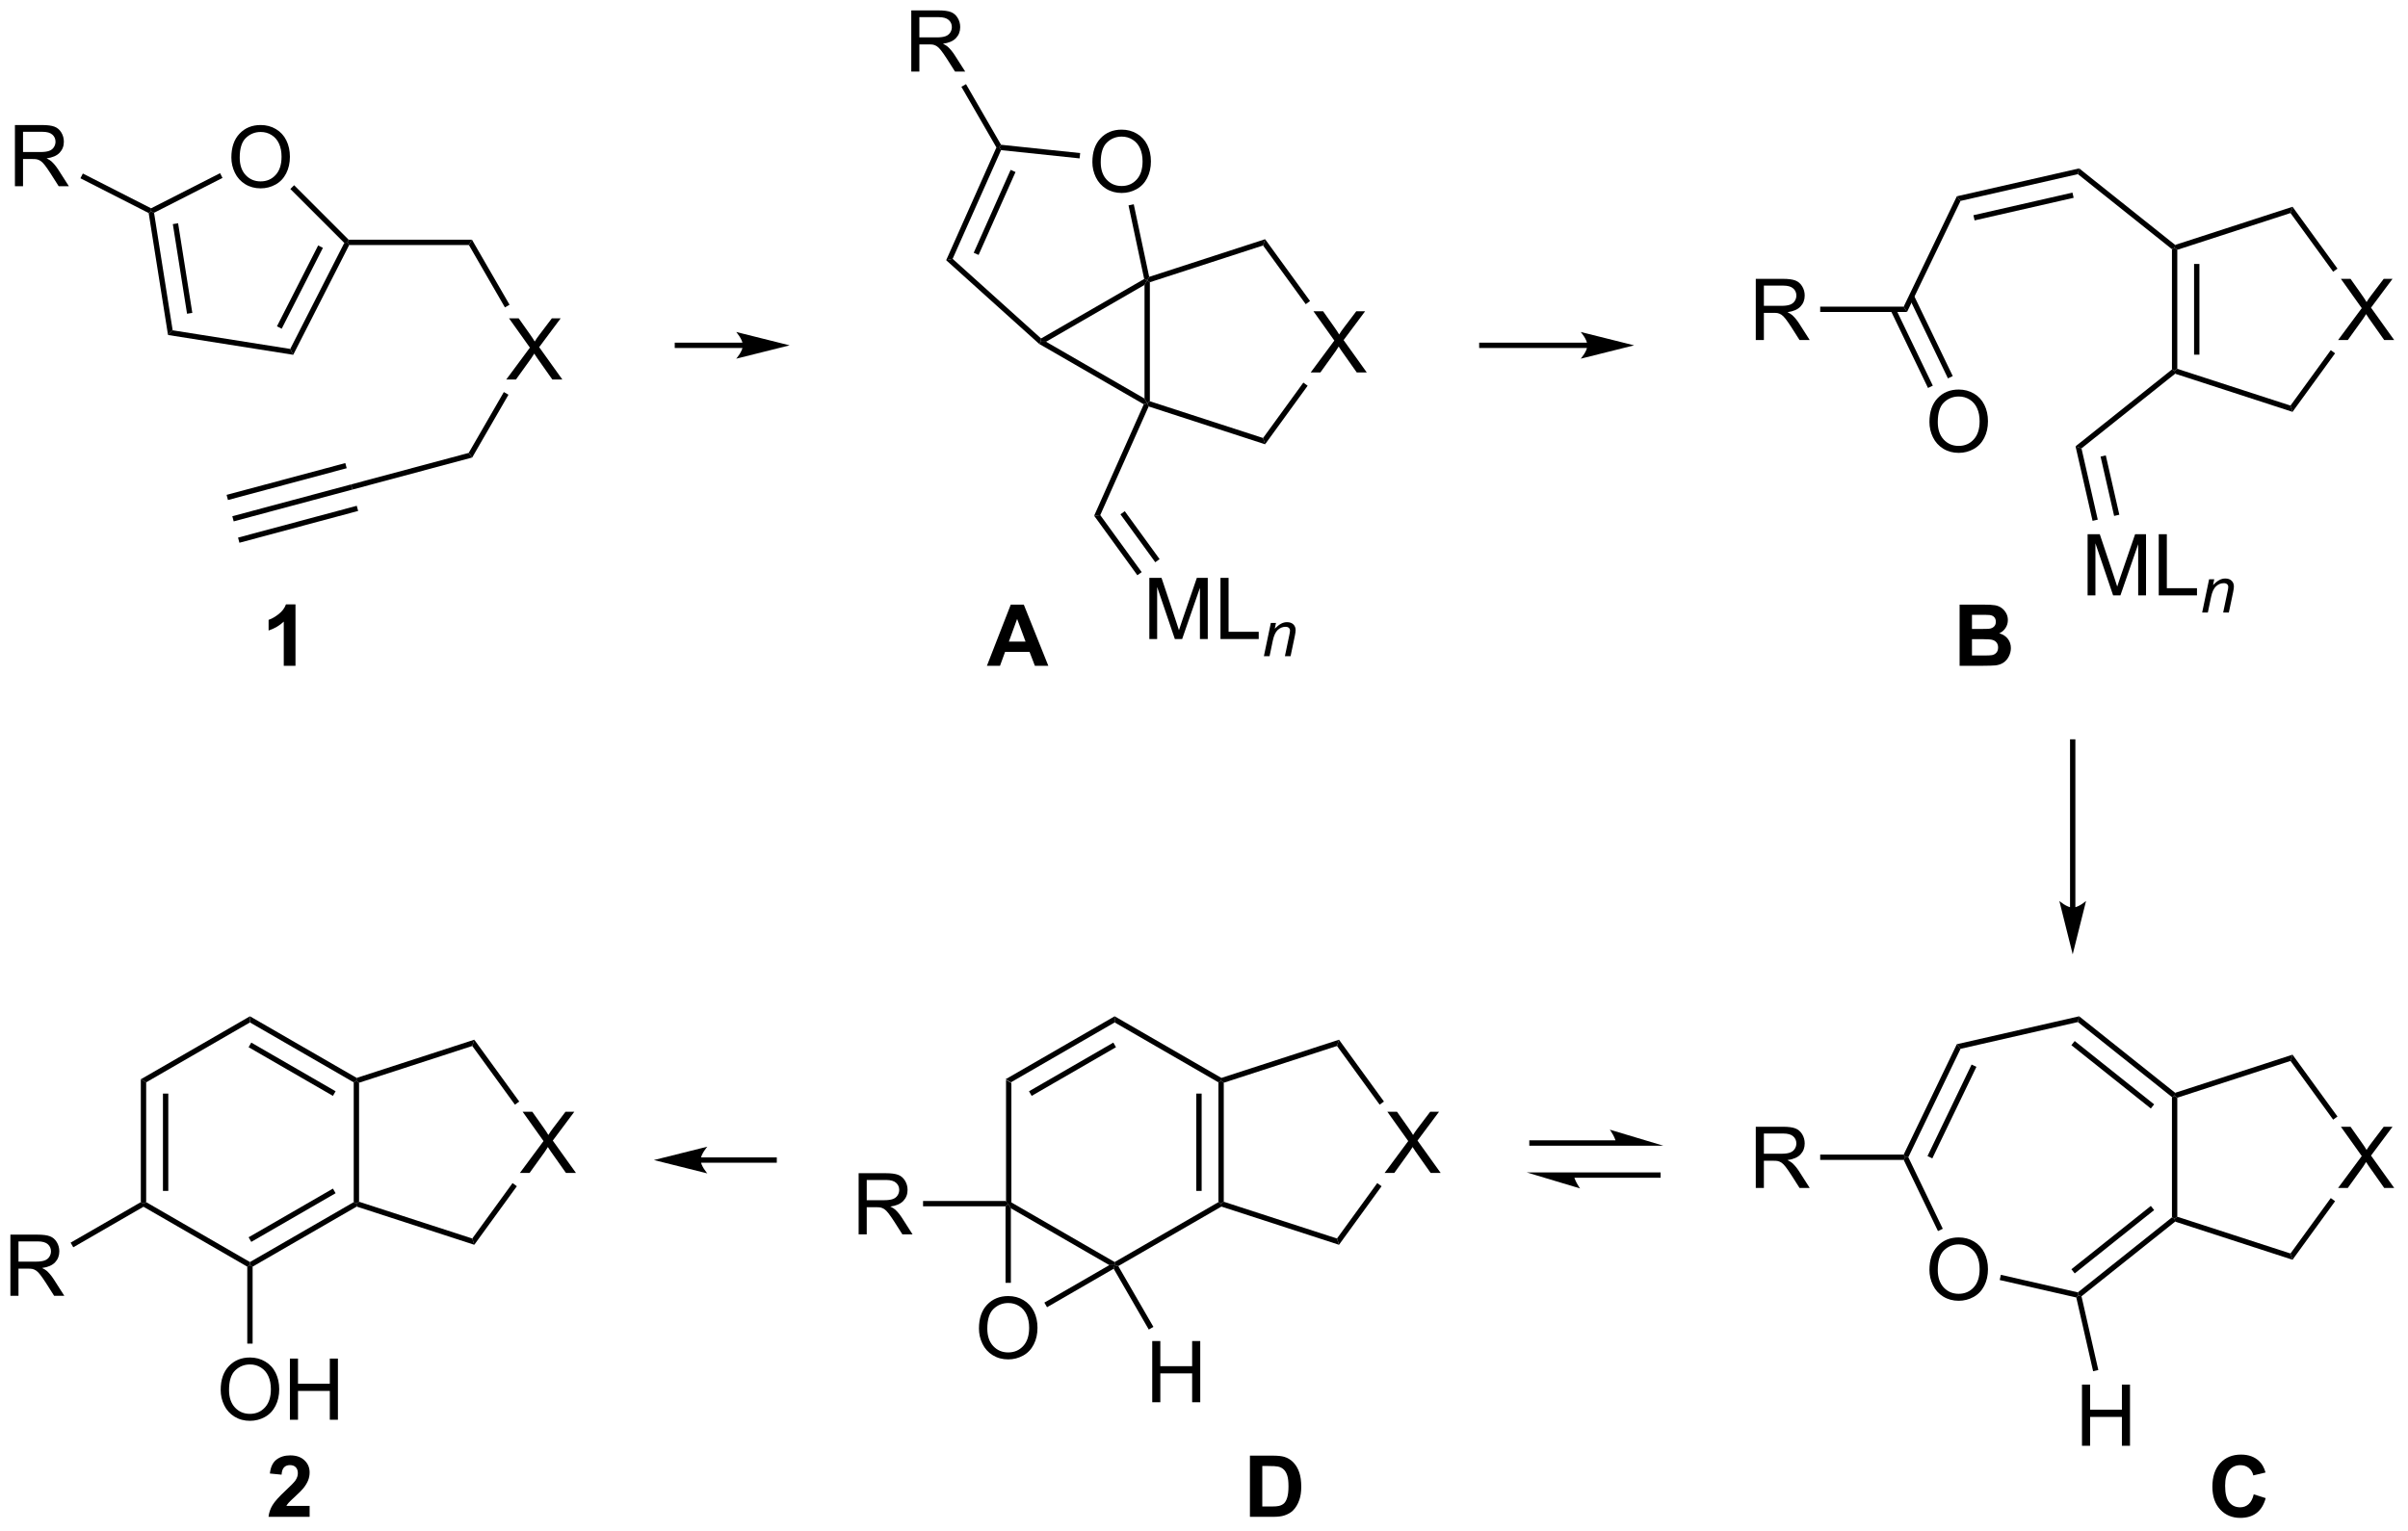 <?xml version="1.0" encoding="UTF-8"?>
<!DOCTYPE svg PUBLIC '-//W3C//DTD SVG 1.0//EN'
          'http://www.w3.org/TR/2001/REC-SVG-20010904/DTD/svg10.dtd'>
<svg stroke-dasharray="none" shape-rendering="auto" xmlns="http://www.w3.org/2000/svg" font-family="'Dialog'" text-rendering="auto" width="618" fill-opacity="1" color-interpolation="auto" color-rendering="auto" preserveAspectRatio="xMidYMid meet" font-size="12px" viewBox="0 0 618 393" fill="black" xmlns:xlink="http://www.w3.org/1999/xlink" stroke="black" image-rendering="auto" stroke-miterlimit="10" stroke-linecap="square" stroke-linejoin="miter" font-style="normal" stroke-width="1" height="393" stroke-dashoffset="0" font-weight="normal" stroke-opacity="1"
><!--Generated by the Batik Graphics2D SVG Generator--><defs id="genericDefs"
  /><g
  ><defs id="defs1"
    ><clipPath clipPathUnits="userSpaceOnUse" id="clipPath1"
      ><path d="M1.294 1.595 L232.711 1.595 L232.711 148.721 L1.294 148.721 L1.294 1.595 Z"
      /></clipPath
      ><clipPath clipPathUnits="userSpaceOnUse" id="clipPath2"
      ><path d="M-0.342 30.305 L-0.342 173.34 L224.64 173.34 L224.64 30.305 Z"
      /></clipPath
    ></defs
    ><g transform="scale(2.667,2.667) translate(-1.294,-1.595) matrix(1.029,0,0,1.029,1.646,-29.576)"
    ><path d="M93.74 131.315 L94.24 131.604 L94.24 142.815 L93.99 142.959 L93.74 142.709 Z" stroke="none" clip-path="url(#clipPath2)"
    /></g
    ><g transform="matrix(2.743,0,0,2.743,0.938,-83.123)"
    ><path d="M94.24 143.393 L93.99 142.959 L94.24 142.815 L103.949 148.421 L103.949 148.709 L103.449 148.709 Z" stroke="none" clip-path="url(#clipPath2)"
    /></g
    ><g transform="matrix(2.743,0,0,2.743,0.938,-83.123)"
    ><path d="M104.29 148.801 L103.949 148.709 L103.949 148.421 L113.658 142.815 L113.908 142.959 L113.937 143.232 Z" stroke="none" clip-path="url(#clipPath2)"
    /></g
    ><g transform="matrix(2.743,0,0,2.743,0.938,-83.123)"
    ><path d="M114.158 142.778 L113.908 142.959 L113.658 142.815 L113.658 131.604 L113.908 131.459 L114.158 131.641 ZM112.088 141.764 L112.088 132.655 L111.588 132.655 L111.588 141.764 Z" stroke="none" clip-path="url(#clipPath2)"
    /></g
    ><g transform="matrix(2.743,0,0,2.743,0.938,-83.123)"
    ><path d="M113.937 131.187 L113.908 131.459 L113.658 131.604 L103.949 125.998 L103.949 125.421 Z" stroke="none" clip-path="url(#clipPath2)"
    /></g
    ><g transform="matrix(2.743,0,0,2.743,0.938,-83.123)"
    ><path d="M103.949 125.421 L103.949 125.998 L94.24 131.604 L93.74 131.315 ZM103.824 127.883 L95.935 132.438 L96.185 132.871 L104.074 128.316 Z" stroke="none" clip-path="url(#clipPath2)"
    /></g
    ><g transform="matrix(2.743,0,0,2.743,0.938,-83.123)"
    ><path d="M129.204 140.084 L131.417 137.1 L129.464 134.358 L130.368 134.358 L131.407 135.827 Q131.73 136.282 131.868 136.53 Q132.058 136.217 132.321 135.876 L133.472 134.358 L134.298 134.358 L132.285 137.056 L134.454 140.084 L133.516 140.084 L132.073 138.04 Q131.954 137.866 131.823 137.657 Q131.633 137.97 131.55 138.087 L130.113 140.084 L129.204 140.084 Z" stroke="none" clip-path="url(#clipPath2)"
    /></g
    ><g transform="matrix(2.743,0,0,2.743,0.938,-83.123)"
    ><path d="M113.937 143.232 L113.908 142.959 L114.158 142.778 L124.75 146.219 L124.941 146.807 Z" stroke="none" clip-path="url(#clipPath2)"
    /></g
    ><g transform="matrix(2.743,0,0,2.743,0.938,-83.123)"
    ><path d="M124.941 146.807 L124.75 146.219 L128.518 141.033 L128.923 141.327 Z" stroke="none" clip-path="url(#clipPath2)"
    /></g
    ><g transform="matrix(2.743,0,0,2.743,0.938,-83.123)"
    ><path d="M129.146 133.4 L128.742 133.694 L124.75 128.2 L124.941 127.612 Z" stroke="none" clip-path="url(#clipPath2)"
    /></g
    ><g transform="matrix(2.743,0,0,2.743,0.938,-83.123)"
    ><path d="M124.941 127.612 L124.75 128.2 L114.158 131.641 L113.908 131.459 L113.937 131.187 Z" stroke="none" clip-path="url(#clipPath2)"
    /></g
    ><g transform="matrix(2.743,0,0,2.743,0.938,-83.123)"
    ><path d="M116.606 166.542 L118.72 166.542 Q119.434 166.542 119.809 166.651 Q120.314 166.8 120.674 167.18 Q121.033 167.558 121.22 168.107 Q121.408 168.654 121.408 169.459 Q121.408 170.167 121.231 170.677 Q121.017 171.302 120.619 171.69 Q120.317 171.982 119.806 172.146 Q119.424 172.268 118.783 172.268 L116.606 172.268 L116.606 166.542 ZM117.762 167.511 L117.762 171.302 L118.627 171.302 Q119.111 171.302 119.325 171.248 Q119.606 171.177 119.791 171.011 Q119.978 170.841 120.095 170.459 Q120.213 170.073 120.213 169.409 Q120.213 168.745 120.095 168.391 Q119.978 168.034 119.767 167.836 Q119.556 167.636 119.231 167.565 Q118.989 167.511 118.283 167.511 L117.762 167.511 Z" stroke="none" clip-path="url(#clipPath2)"
    /></g
    ><g transform="matrix(2.743,0,0,2.743,0.938,-83.123)"
    ><path d="M79.995 145.834 L79.995 140.108 L82.534 140.108 Q83.299 140.108 83.698 140.262 Q84.096 140.415 84.333 140.806 Q84.573 141.196 84.573 141.67 Q84.573 142.28 84.177 142.699 Q83.784 143.116 82.958 143.228 Q83.26 143.374 83.417 143.514 Q83.747 143.819 84.044 144.275 L85.042 145.834 L84.089 145.834 L83.331 144.642 Q82.997 144.126 82.781 143.853 Q82.568 143.579 82.398 143.47 Q82.229 143.361 82.052 143.319 Q81.924 143.29 81.63 143.29 L80.753 143.29 L80.753 145.834 L79.995 145.834 ZM80.753 142.634 L82.38 142.634 Q82.901 142.634 83.193 142.527 Q83.487 142.42 83.638 142.184 Q83.792 141.946 83.792 141.67 Q83.792 141.264 83.495 141.004 Q83.201 140.741 82.565 140.741 L80.753 140.741 L80.753 142.634 Z" stroke="none" clip-path="url(#clipPath2)"
    /></g
    ><g transform="matrix(2.743,0,0,2.743,0.938,-83.123)"
    ><path d="M93.74 142.709 L93.99 142.959 L93.74 143.209 L86.022 143.209 L86.022 142.709 Z" stroke="none" clip-path="url(#clipPath2)"
    /></g
    ><g transform="matrix(2.743,0,0,2.743,0.938,-83.123)"
    ><path d="M91.253 154.645 Q91.253 153.218 92.018 152.414 Q92.784 151.606 93.995 151.606 Q94.787 151.606 95.422 151.987 Q96.06 152.364 96.393 153.041 Q96.729 153.718 96.729 154.578 Q96.729 155.45 96.378 156.138 Q96.026 156.825 95.38 157.179 Q94.737 157.533 93.99 157.533 Q93.182 157.533 92.544 157.143 Q91.909 156.75 91.581 156.075 Q91.253 155.398 91.253 154.645 ZM92.034 154.656 Q92.034 155.692 92.589 156.289 Q93.146 156.882 93.987 156.882 Q94.841 156.882 95.393 156.281 Q95.948 155.679 95.948 154.575 Q95.948 153.875 95.711 153.354 Q95.474 152.833 95.018 152.547 Q94.565 152.257 93.997 152.257 Q93.193 152.257 92.612 152.812 Q92.034 153.364 92.034 154.656 Z" stroke="none" clip-path="url(#clipPath2)"
    /></g
    ><g transform="matrix(2.743,0,0,2.743,0.938,-83.123)"
    ><path d="M93.74 143.209 L93.99 142.959 L94.24 143.393 L94.24 150.37 L93.74 150.37 Z" stroke="none" clip-path="url(#clipPath2)"
    /></g
    ><g transform="matrix(2.743,0,0,2.743,0.938,-83.123)"
    ><path d="M97.622 152.651 L97.372 152.218 L103.449 148.709 L103.949 148.709 L103.857 149.051 Z" stroke="none" clip-path="url(#clipPath2)"
    /></g
    ><g transform="matrix(2.743,0,0,2.743,0.938,-83.123)"
    ><path d="M218.418 141.487 L220.632 138.502 L218.679 135.76 L219.582 135.76 L220.621 137.229 Q220.944 137.684 221.082 137.932 Q221.272 137.619 221.535 137.278 L222.686 135.76 L223.512 135.76 L221.499 138.458 L223.668 141.487 L222.731 141.487 L221.288 139.442 Q221.168 139.268 221.038 139.059 Q220.848 139.372 220.764 139.489 L219.327 141.487 L218.418 141.487 Z" stroke="none" clip-path="url(#clipPath2)"
    /></g
    ><g transform="matrix(2.743,0,0,2.743,0.938,-83.123)"
    ><path d="M202.873 132.982 L203.123 132.862 L203.373 133.043 L203.373 144.18 L203.123 144.362 L202.873 144.241 Z" stroke="none" clip-path="url(#clipPath2)"
    /></g
    ><g transform="matrix(2.743,0,0,2.743,0.938,-83.123)"
    ><path d="M203.173 144.641 L203.123 144.362 L203.373 144.18 L213.964 147.621 L214.155 148.209 Z" stroke="none" clip-path="url(#clipPath2)"
    /></g
    ><g transform="matrix(2.743,0,0,2.743,0.938,-83.123)"
    ><path d="M214.155 148.209 L213.964 147.621 L217.732 142.435 L218.137 142.729 Z" stroke="none" clip-path="url(#clipPath2)"
    /></g
    ><g transform="matrix(2.743,0,0,2.743,0.938,-83.123)"
    ><path d="M218.361 134.802 L217.956 135.096 L213.964 129.602 L214.155 129.014 Z" stroke="none" clip-path="url(#clipPath2)"
    /></g
    ><g transform="matrix(2.743,0,0,2.743,0.938,-83.123)"
    ><path d="M214.155 129.014 L213.964 129.602 L203.373 133.043 L203.123 132.862 L203.173 132.582 Z" stroke="none" clip-path="url(#clipPath2)"
    /></g
    ><g transform="matrix(2.743,0,0,2.743,0.938,-83.123)"
    ><path d="M180.183 149.159 Q180.183 147.732 180.948 146.927 Q181.714 146.119 182.925 146.119 Q183.717 146.119 184.352 146.5 Q184.99 146.877 185.323 147.554 Q185.659 148.232 185.659 149.091 Q185.659 149.963 185.308 150.651 Q184.956 151.338 184.31 151.692 Q183.667 152.047 182.92 152.047 Q182.113 152.047 181.475 151.656 Q180.839 151.263 180.511 150.588 Q180.183 149.911 180.183 149.159 ZM180.964 149.169 Q180.964 150.205 181.519 150.802 Q182.076 151.395 182.917 151.395 Q183.771 151.395 184.323 150.794 Q184.878 150.192 184.878 149.088 Q184.878 148.388 184.641 147.867 Q184.404 147.346 183.948 147.06 Q183.495 146.77 182.928 146.77 Q182.123 146.77 181.542 147.325 Q180.964 147.877 180.964 149.169 Z" stroke="none" clip-path="url(#clipPath2)"
    /></g
    ><g transform="matrix(2.743,0,0,2.743,0.938,-83.123)"
    ><path d="M203.173 132.582 L203.123 132.862 L202.873 132.982 L194.07 125.962 L194.193 125.421 ZM201.208 133.663 L193.776 127.736 L193.464 128.127 L200.897 134.054 Z" stroke="none" clip-path="url(#clipPath2)"
    /></g
    ><g transform="matrix(2.743,0,0,2.743,0.938,-83.123)"
    ><path d="M194.193 125.421 L194.07 125.962 L183.093 128.467 L182.747 128.033 Z" stroke="none" clip-path="url(#clipPath2)"
    /></g
    ><g transform="matrix(2.743,0,0,2.743,0.938,-83.123)"
    ><path d="M182.747 128.033 L183.093 128.467 L178.208 138.612 L177.93 138.612 L177.773 138.362 ZM184.127 129.938 L180.002 138.503 L180.453 138.72 L184.578 130.155 Z" stroke="none" clip-path="url(#clipPath2)"
    /></g
    ><g transform="matrix(2.743,0,0,2.743,0.938,-83.123)"
    ><path d="M177.773 138.862 L177.93 138.612 L178.208 138.612 L181.432 145.307 L180.982 145.524 Z" stroke="none" clip-path="url(#clipPath2)"
    /></g
    ><g transform="matrix(2.743,0,0,2.743,0.938,-83.123)"
    ><path d="M186.757 150.105 L186.868 149.617 L194.07 151.261 L194.131 151.532 L193.923 151.74 Z" stroke="none" clip-path="url(#clipPath2)"
    /></g
    ><g transform="matrix(2.743,0,0,2.743,0.938,-83.123)"
    ><path d="M194.41 151.629 L194.131 151.532 L194.07 151.261 L202.873 144.241 L203.123 144.362 L203.173 144.641 ZM193.776 149.487 L201.208 143.56 L200.897 143.169 L193.464 149.096 Z" stroke="none" clip-path="url(#clipPath2)"
    /></g
    ><g transform="matrix(2.743,0,0,2.743,0.938,-83.123)"
    ><path d="M163.935 141.487 L163.935 135.76 L166.475 135.76 Q167.24 135.76 167.638 135.914 Q168.037 136.067 168.274 136.458 Q168.513 136.849 168.513 137.322 Q168.513 137.932 168.118 138.351 Q167.725 138.768 166.899 138.88 Q167.201 139.026 167.357 139.166 Q167.688 139.471 167.985 139.927 L168.982 141.487 L168.029 141.487 L167.271 140.294 Q166.938 139.778 166.722 139.505 Q166.508 139.231 166.339 139.122 Q166.17 139.012 165.993 138.971 Q165.865 138.942 165.571 138.942 L164.693 138.942 L164.693 141.487 L163.935 141.487 ZM164.693 138.286 L166.321 138.286 Q166.842 138.286 167.133 138.179 Q167.428 138.072 167.579 137.835 Q167.732 137.599 167.732 137.322 Q167.732 136.916 167.435 136.656 Q167.141 136.393 166.506 136.393 L164.693 136.393 L164.693 138.286 Z" stroke="none" clip-path="url(#clipPath2)"
    /></g
    ><g transform="matrix(2.743,0,0,2.743,0.938,-83.123)"
    ><path d="M177.773 138.362 L177.93 138.612 L177.773 138.862 L169.962 138.862 L169.962 138.362 Z" stroke="none" clip-path="url(#clipPath2)"
    /></g
    ><g transform="matrix(2.743,0,0,2.743,0.938,-83.123)"
    ><path d="M150.904 137.032 L142.994 137.032 L142.744 137.032 L142.744 137.532 L142.994 137.532 L150.904 137.532 L151.154 137.532 L151.154 137.032 L150.904 137.032 ZM155.279 137.532 L150.279 136.032 C150.279 136.032 150.904 136.876 150.904 137.532 ZM154.779 140.032 L146.869 140.032 L146.619 140.032 L146.619 140.532 L146.869 140.532 L154.779 140.532 L155.029 140.532 L155.029 140.032 L154.779 140.032 ZM142.494 140.032 L147.494 141.532 C147.494 141.532 146.869 140.688 146.869 140.032 Z" stroke="none" clip-path="url(#clipPath2)"
    /></g
    ><g transform="matrix(2.743,0,0,2.743,0.938,-83.123)"
    ><path d="M210.524 170.162 L211.644 170.518 Q211.387 171.456 210.787 171.912 Q210.189 172.367 209.267 172.367 Q208.126 172.367 207.392 171.589 Q206.657 170.808 206.657 169.456 Q206.657 168.026 207.394 167.235 Q208.134 166.443 209.337 166.443 Q210.387 166.443 211.043 167.065 Q211.433 167.433 211.629 168.12 L210.485 168.393 Q210.384 167.948 210.061 167.69 Q209.738 167.433 209.277 167.433 Q208.642 167.433 208.243 167.891 Q207.847 168.347 207.847 169.37 Q207.847 170.456 208.238 170.917 Q208.629 171.378 209.254 171.378 Q209.715 171.378 210.045 171.086 Q210.379 170.792 210.524 170.162 Z" stroke="none" clip-path="url(#clipPath2)"
    /></g
    ><g transform="matrix(2.743,0,0,2.743,0.938,-83.123)"
    ><path d="M107.465 161.544 L107.465 155.817 L108.222 155.817 L108.222 158.169 L111.199 158.169 L111.199 155.817 L111.957 155.817 L111.957 161.544 L111.199 161.544 L111.199 158.843 L108.222 158.843 L108.222 161.544 L107.465 161.544 Z" stroke="none" clip-path="url(#clipPath2)"
    /></g
    ><g transform="matrix(2.743,0,0,2.743,0.938,-83.123)"
    ><path d="M103.857 149.051 L103.949 148.709 L104.29 148.801 L107.575 154.49 L107.142 154.74 Z" stroke="none" clip-path="url(#clipPath2)"
    /></g
    ><g transform="matrix(2.743,0,0,2.743,0.938,-83.123)"
    ><path d="M194.456 165.618 L194.456 159.892 L195.214 159.892 L195.214 162.243 L198.19 162.243 L198.19 159.892 L198.948 159.892 L198.948 165.618 L198.19 165.618 L198.19 162.918 L195.214 162.918 L195.214 165.618 L194.456 165.618 Z" stroke="none" clip-path="url(#clipPath2)"
    /></g
    ><g transform="matrix(2.743,0,0,2.743,0.938,-83.123)"
    ><path d="M193.923 151.74 L194.131 151.532 L194.41 151.629 L195.985 158.528 L195.497 158.64 Z" stroke="none" clip-path="url(#clipPath2)"
    /></g
    ><g transform="matrix(2.743,0,0,2.743,0.938,-83.123)"
    ><path d="M122.289 65.163 L124.502 62.179 L122.549 59.437 L123.453 59.437 L124.492 60.906 Q124.815 61.361 124.953 61.609 Q125.143 61.296 125.406 60.955 L126.557 59.437 L127.382 59.437 L125.37 62.135 L127.539 65.163 L126.601 65.163 L125.159 63.119 Q125.039 62.945 124.909 62.736 Q124.718 63.049 124.635 63.166 L123.198 65.163 L122.289 65.163 Z" stroke="none" clip-path="url(#clipPath2)"
    /></g
    ><g transform="matrix(2.743,0,0,2.743,0.938,-83.123)"
    ><path d="M106.743 56.971 L106.993 56.538 L107.243 56.72 L107.243 67.857 L106.993 68.038 L106.743 67.605 Z" stroke="none" clip-path="url(#clipPath2)"
    /></g
    ><g transform="matrix(2.743,0,0,2.743,0.938,-83.123)"
    ><path d="M107.13 68.346 L106.993 68.038 L107.243 67.857 L117.835 71.298 L118.026 71.886 Z" stroke="none" clip-path="url(#clipPath2)"
    /></g
    ><g transform="matrix(2.743,0,0,2.743,0.938,-83.123)"
    ><path d="M118.026 71.886 L117.835 71.298 L121.603 66.112 L122.007 66.406 Z" stroke="none" clip-path="url(#clipPath2)"
    /></g
    ><g transform="matrix(2.743,0,0,2.743,0.938,-83.123)"
    ><path d="M122.231 58.479 L121.827 58.773 L117.835 53.279 L118.026 52.691 Z" stroke="none" clip-path="url(#clipPath2)"
    /></g
    ><g transform="matrix(2.743,0,0,2.743,0.938,-83.123)"
    ><path d="M118.026 52.691 L117.835 53.279 L107.243 56.72 L106.993 56.538 L107.18 56.215 Z" stroke="none" clip-path="url(#clipPath2)"
    /></g
    ><g transform="matrix(2.743,0,0,2.743,0.938,-83.123)"
    ><path d="M106.711 56.413 L106.993 56.538 L106.743 56.971 L97.534 62.288 L97.034 62.288 L97.066 61.981 Z" stroke="none" clip-path="url(#clipPath2)"
    /></g
    ><g transform="matrix(2.743,0,0,2.743,0.938,-83.123)"
    ><path d="M96.886 62.492 L97.034 62.288 L97.534 62.288 L106.743 67.605 L106.993 68.038 L106.673 68.142 Z" stroke="none" clip-path="url(#clipPath2)"
    /></g
    ><g transform="matrix(2.743,0,0,2.743,0.938,-83.123)"
    ><path d="M106.673 68.142 L106.993 68.038 L107.13 68.346 L102.603 78.514 L102.029 78.574 Z" stroke="none" clip-path="url(#clipPath2)"
    /></g
    ><g transform="matrix(2.743,0,0,2.743,0.938,-83.123)"
    ><path d="M107.194 90.115 L107.194 84.388 L108.334 84.388 L109.691 88.443 Q109.879 89.008 109.965 89.289 Q110.061 88.977 110.269 88.372 L111.639 84.388 L112.66 84.388 L112.66 90.115 L111.928 90.115 L111.928 85.32 L110.264 90.115 L109.582 90.115 L107.925 85.24 L107.925 90.115 L107.194 90.115 ZM113.85 90.115 L113.85 84.388 L114.608 84.388 L114.608 89.437 L117.428 89.437 L117.428 90.115 L113.85 90.115 Z" stroke="none" clip-path="url(#clipPath2)"
    /></g
    ><g transform="matrix(2.743,0,0,2.743,0.938,-83.123)"
    ><path d="M117.912 91.715 L118.563 88.603 L119.043 88.603 L118.93 89.144 Q119.243 88.826 119.514 88.679 Q119.787 88.533 120.073 88.533 Q120.45 88.533 120.665 88.738 Q120.881 88.943 120.881 89.285 Q120.881 89.459 120.805 89.83 L120.409 91.715 L119.879 91.715 L120.291 89.742 Q120.354 89.455 120.354 89.318 Q120.354 89.162 120.246 89.066 Q120.139 88.968 119.938 88.968 Q119.53 88.968 119.211 89.261 Q118.895 89.554 118.745 90.267 L118.444 91.715 L117.912 91.715 Z" stroke="none" clip-path="url(#clipPath2)"
    /></g
    ><g transform="matrix(2.743,0,0,2.743,0.938,-83.123)"
    ><path d="M102.029 78.574 L102.603 78.514 L106.479 83.85 L106.075 84.144 ZM104.49 78.441 L107.75 82.927 L108.154 82.633 L104.895 78.147 Z" stroke="none" clip-path="url(#clipPath2)"
    /></g
    ><g transform="matrix(2.743,0,0,2.743,0.938,-83.123)"
    ><path d="M101.865 45.476 Q101.865 44.049 102.631 43.244 Q103.397 42.437 104.607 42.437 Q105.399 42.437 106.034 42.817 Q106.672 43.194 107.006 43.871 Q107.342 44.549 107.342 45.408 Q107.342 46.28 106.99 46.968 Q106.639 47.655 105.993 48.01 Q105.35 48.364 104.602 48.364 Q103.795 48.364 103.157 47.973 Q102.522 47.58 102.193 46.905 Q101.865 46.228 101.865 45.476 ZM102.647 45.486 Q102.647 46.523 103.201 47.119 Q103.758 47.713 104.6 47.713 Q105.454 47.713 106.006 47.111 Q106.561 46.51 106.561 45.405 Q106.561 44.705 106.324 44.184 Q106.087 43.663 105.631 43.377 Q105.178 43.088 104.61 43.088 Q103.805 43.088 103.225 43.642 Q102.647 44.194 102.647 45.486 Z" stroke="none" clip-path="url(#clipPath2)"
    /></g
    ><g transform="matrix(2.743,0,0,2.743,0.938,-83.123)"
    ><path d="M107.18 56.215 L106.993 56.538 L106.711 56.413 L105.247 49.526 L105.736 49.422 Z" stroke="none" clip-path="url(#clipPath2)"
    /></g
    ><g transform="matrix(2.743,0,0,2.743,0.938,-83.123)"
    ><path d="M100.722 44.63 L100.669 45.128 L93.32 44.355 L93.165 44.088 L93.318 43.852 Z" stroke="none" clip-path="url(#clipPath2)"
    /></g
    ><g transform="matrix(2.743,0,0,2.743,0.938,-83.123)"
    ><path d="M92.885 44.102 L93.165 44.088 L93.32 44.355 L88.79 54.529 L88.185 54.658 ZM94.216 46.202 L90.762 53.96 L91.219 54.163 L94.673 46.405 Z" stroke="none" clip-path="url(#clipPath2)"
    /></g
    ><g transform="matrix(2.743,0,0,2.743,0.938,-83.123)"
    ><path d="M88.185 54.658 L88.79 54.529 L97.066 61.981 L97.034 62.288 L96.886 62.492 Z" stroke="none" clip-path="url(#clipPath2)"
    /></g
    ><g transform="matrix(2.743,0,0,2.743,0.938,-83.123)"
    ><path d="M84.92 37.003 L84.92 31.277 L87.459 31.277 Q88.225 31.277 88.623 31.43 Q89.022 31.584 89.259 31.975 Q89.498 32.365 89.498 32.839 Q89.498 33.449 89.103 33.868 Q88.709 34.285 87.884 34.397 Q88.186 34.542 88.342 34.683 Q88.673 34.988 88.97 35.443 L89.967 37.003 L89.014 37.003 L88.256 35.811 Q87.923 35.295 87.707 35.022 Q87.493 34.748 87.324 34.639 Q87.155 34.529 86.978 34.488 Q86.85 34.459 86.556 34.459 L85.678 34.459 L85.678 37.003 L84.92 37.003 ZM85.678 33.803 L87.306 33.803 Q87.827 33.803 88.118 33.696 Q88.412 33.589 88.564 33.352 Q88.717 33.115 88.717 32.839 Q88.717 32.433 88.42 32.173 Q88.126 31.91 87.491 31.91 L85.678 31.91 L85.678 33.803 Z" stroke="none" clip-path="url(#clipPath2)"
    /></g
    ><g transform="matrix(2.743,0,0,2.743,0.938,-83.123)"
    ><path d="M93.318 43.852 L93.165 44.088 L92.885 44.102 L89.609 38.428 L90.042 38.178 Z" stroke="none" clip-path="url(#clipPath2)"
    /></g
    ><g transform="matrix(2.743,0,0,2.743,0.938,-83.123)"
    ><path d="M97.743 92.62 L96.486 92.62 L95.986 91.318 L93.696 91.318 L93.222 92.62 L91.996 92.62 L94.228 86.894 L95.449 86.894 L97.743 92.62 ZM95.613 90.355 L94.824 88.23 L94.051 90.355 L95.613 90.355 Z" stroke="none" clip-path="url(#clipPath2)"
    /></g
    ><g transform="matrix(2.743,0,0,2.743,0.938,-83.123)"
    ><path d="M218.418 62.129 L220.632 59.144 L218.679 56.402 L219.582 56.402 L220.621 57.871 Q220.944 58.326 221.082 58.574 Q221.272 58.261 221.535 57.92 L222.686 56.402 L223.512 56.402 L221.499 59.1 L223.668 62.129 L222.731 62.129 L221.288 60.084 Q221.168 59.91 221.038 59.701 Q220.848 60.014 220.764 60.131 L219.327 62.129 L218.418 62.129 Z" stroke="none" clip-path="url(#clipPath2)"
    /></g
    ><g transform="matrix(2.743,0,0,2.743,0.938,-83.123)"
    ><path d="M202.873 53.624 L203.123 53.504 L203.373 53.685 L203.373 64.822 L203.123 65.004 L202.873 64.883 ZM204.943 55.008 L204.943 63.5 L205.443 63.5 L205.443 55.008 Z" stroke="none" clip-path="url(#clipPath2)"
    /></g
    ><g transform="matrix(2.743,0,0,2.743,0.938,-83.123)"
    ><path d="M203.173 65.283 L203.123 65.004 L203.373 64.822 L213.964 68.263 L214.155 68.851 Z" stroke="none" clip-path="url(#clipPath2)"
    /></g
    ><g transform="matrix(2.743,0,0,2.743,0.938,-83.123)"
    ><path d="M214.155 68.851 L213.964 68.263 L217.732 63.077 L218.137 63.371 Z" stroke="none" clip-path="url(#clipPath2)"
    /></g
    ><g transform="matrix(2.743,0,0,2.743,0.938,-83.123)"
    ><path d="M218.361 55.444 L217.956 55.738 L213.964 50.244 L214.155 49.656 Z" stroke="none" clip-path="url(#clipPath2)"
    /></g
    ><g transform="matrix(2.743,0,0,2.743,0.938,-83.123)"
    ><path d="M214.155 49.656 L213.964 50.244 L203.373 53.685 L203.123 53.504 L203.173 53.224 Z" stroke="none" clip-path="url(#clipPath2)"
    /></g
    ><g transform="matrix(2.743,0,0,2.743,0.938,-83.123)"
    ><path d="M180.183 69.801 Q180.183 68.374 180.948 67.569 Q181.714 66.762 182.925 66.762 Q183.717 66.762 184.352 67.142 Q184.99 67.519 185.323 68.197 Q185.659 68.874 185.659 69.733 Q185.659 70.605 185.308 71.293 Q184.956 71.98 184.31 72.335 Q183.667 72.689 182.92 72.689 Q182.113 72.689 181.475 72.298 Q180.839 71.905 180.511 71.23 Q180.183 70.553 180.183 69.801 ZM180.964 69.811 Q180.964 70.847 181.519 71.444 Q182.076 72.038 182.917 72.038 Q183.771 72.038 184.323 71.436 Q184.878 70.835 184.878 69.73 Q184.878 69.03 184.641 68.509 Q184.404 67.988 183.948 67.702 Q183.495 67.413 182.928 67.413 Q182.123 67.413 181.542 67.967 Q180.964 68.519 180.964 69.811 Z" stroke="none" clip-path="url(#clipPath2)"
    /></g
    ><g transform="matrix(2.743,0,0,2.743,0.938,-83.123)"
    ><path d="M203.173 53.224 L203.123 53.504 L202.873 53.624 L194.07 46.604 L194.193 46.063 Z" stroke="none" clip-path="url(#clipPath2)"
    /></g
    ><g transform="matrix(2.743,0,0,2.743,0.938,-83.123)"
    ><path d="M194.193 46.063 L194.07 46.604 L183.093 49.109 L182.747 48.675 ZM193.565 48.33 L184.297 50.445 L184.408 50.932 L193.676 48.817 Z" stroke="none" clip-path="url(#clipPath2)"
    /></g
    ><g transform="matrix(2.743,0,0,2.743,0.938,-83.123)"
    ><path d="M182.747 48.675 L183.093 49.109 L178.087 59.504 L177.773 59.004 Z" stroke="none" clip-path="url(#clipPath2)"
    /></g
    ><g transform="matrix(2.743,0,0,2.743,0.938,-83.123)"
    ><path d="M176.556 59.362 L180.049 66.615 L180.499 66.398 L177.007 59.145 ZM178.279 58.169 L181.914 65.717 L182.364 65.5 L178.73 57.952 Z" stroke="none" clip-path="url(#clipPath2)"
    /></g
    ><g transform="matrix(2.743,0,0,2.743,0.938,-83.123)"
    ><path d="M194.41 72.271 L193.853 72.076 L202.873 64.883 L203.123 65.004 L203.173 65.283 Z" stroke="none" clip-path="url(#clipPath2)"
    /></g
    ><g transform="matrix(2.743,0,0,2.743,0.938,-83.123)"
    ><path d="M163.935 62.129 L163.935 56.402 L166.475 56.402 Q167.24 56.402 167.638 56.556 Q168.037 56.709 168.274 57.1 Q168.513 57.49 168.513 57.964 Q168.513 58.574 168.118 58.993 Q167.725 59.41 166.899 59.522 Q167.201 59.668 167.357 59.808 Q167.688 60.113 167.985 60.569 L168.982 62.129 L168.029 62.129 L167.271 60.936 Q166.938 60.42 166.722 60.147 Q166.508 59.873 166.339 59.764 Q166.17 59.654 165.993 59.613 Q165.865 59.584 165.571 59.584 L164.693 59.584 L164.693 62.129 L163.935 62.129 ZM164.693 58.928 L166.321 58.928 Q166.842 58.928 167.133 58.821 Q167.428 58.714 167.579 58.477 Q167.732 58.24 167.732 57.964 Q167.732 57.558 167.435 57.298 Q167.141 57.035 166.506 57.035 L164.693 57.035 L164.693 58.928 Z" stroke="none" clip-path="url(#clipPath2)"
    /></g
    ><g transform="matrix(2.743,0,0,2.743,0.938,-83.123)"
    ><path d="M177.773 59.004 L178.087 59.504 L169.962 59.504 L169.962 59.004 Z" stroke="none" clip-path="url(#clipPath2)"
    /></g
    ><g transform="matrix(2.743,0,0,2.743,0.938,-83.123)"
    ><path d="M183.006 86.894 L185.295 86.894 Q185.975 86.894 186.308 86.951 Q186.644 87.006 186.907 87.185 Q187.17 87.365 187.344 87.665 Q187.521 87.964 187.521 88.334 Q187.521 88.737 187.305 89.073 Q187.089 89.409 186.717 89.576 Q187.24 89.73 187.521 90.097 Q187.803 90.464 187.803 90.959 Q187.803 91.349 187.62 91.719 Q187.441 92.089 187.125 92.31 Q186.81 92.529 186.35 92.581 Q186.06 92.612 184.956 92.62 L183.006 92.62 L183.006 86.894 ZM184.162 87.847 L184.162 89.17 L184.92 89.17 Q185.597 89.17 185.761 89.151 Q186.058 89.115 186.227 88.946 Q186.396 88.776 186.396 88.498 Q186.396 88.232 186.25 88.068 Q186.105 87.901 185.816 87.865 Q185.644 87.847 184.826 87.847 L184.162 87.847 ZM184.162 90.123 L184.162 91.654 L185.232 91.654 Q185.857 91.654 186.027 91.62 Q186.284 91.573 186.446 91.391 Q186.607 91.209 186.607 90.904 Q186.607 90.646 186.482 90.467 Q186.357 90.287 186.12 90.206 Q185.886 90.123 185.097 90.123 L184.162 90.123 Z" stroke="none" clip-path="url(#clipPath2)"
    /></g
    ><g transform="matrix(2.743,0,0,2.743,0.938,-83.123)"
    ><path d="M194.981 86.03 L194.981 80.303 L196.121 80.303 L197.478 84.358 Q197.666 84.923 197.752 85.204 Q197.848 84.892 198.056 84.288 L199.426 80.303 L200.447 80.303 L200.447 86.03 L199.715 86.03 L199.715 81.236 L198.051 86.03 L197.369 86.03 L195.713 81.155 L195.713 86.03 L194.981 86.03 ZM201.637 86.03 L201.637 80.303 L202.395 80.303 L202.395 85.353 L205.215 85.353 L205.215 86.03 L201.637 86.03 Z" stroke="none" clip-path="url(#clipPath2)"
    /></g
    ><g transform="matrix(2.743,0,0,2.743,0.938,-83.123)"
    ><path d="M205.7 87.63 L206.35 84.519 L206.83 84.519 L206.717 85.06 Q207.03 84.741 207.301 84.595 Q207.575 84.448 207.86 84.448 Q208.237 84.448 208.452 84.653 Q208.668 84.859 208.668 85.2 Q208.668 85.374 208.592 85.745 L208.196 87.63 L207.666 87.63 L208.078 85.657 Q208.141 85.37 208.141 85.234 Q208.141 85.077 208.034 84.982 Q207.926 84.884 207.725 84.884 Q207.317 84.884 206.998 85.177 Q206.682 85.47 206.532 86.183 L206.231 87.63 L205.7 87.63 Z" stroke="none" clip-path="url(#clipPath2)"
    /></g
    ><g transform="matrix(2.743,0,0,2.743,0.938,-83.123)"
    ><path d="M193.853 72.076 L194.41 72.271 L195.932 78.94 L195.445 79.051 ZM196.195 73.037 L197.463 78.591 L197.95 78.479 L196.683 72.925 Z" stroke="none" clip-path="url(#clipPath2)"
    /></g
    ><g transform="matrix(2.743,0,0,2.743,0.938,-83.123)"
    ><path d="M47.024 65.824 L49.237 62.839 L47.284 60.097 L48.188 60.097 L49.227 61.566 Q49.55 62.022 49.688 62.269 Q49.878 61.956 50.141 61.615 L51.292 60.097 L52.117 60.097 L50.105 62.795 L52.274 65.824 L51.336 65.824 L49.894 63.779 Q49.774 63.605 49.644 63.397 Q49.453 63.709 49.37 63.826 L47.933 65.824 L47.024 65.824 Z" stroke="none" clip-path="url(#clipPath2)"
    /></g
    ><g transform="matrix(2.743,0,0,2.743,0.938,-83.123)"
    ><path d="M43.84 73.123 L43.51 72.693 L46.799 66.997 L47.232 67.247 Z" stroke="none" clip-path="url(#clipPath2)"
    /></g
    ><g transform="matrix(2.743,0,0,2.743,0.938,-83.123)"
    ><path d="M47.333 58.825 L46.9 59.075 L43.531 53.239 L43.819 52.739 Z" stroke="none" clip-path="url(#clipPath2)"
    /></g
    ><g transform="matrix(2.743,0,0,2.743,0.938,-83.123)"
    ><path d="M43.819 52.739 L43.531 53.239 L32.328 53.239 L32.175 52.989 L32.278 52.739 Z" stroke="none" clip-path="url(#clipPath2)"
    /></g
    ><g transform="matrix(2.743,0,0,2.743,0.938,-83.123)"
    ><path d="M21.306 45.044 Q21.306 43.617 22.072 42.812 Q22.837 42.005 24.048 42.005 Q24.84 42.005 25.475 42.385 Q26.113 42.762 26.447 43.44 Q26.783 44.117 26.783 44.976 Q26.783 45.848 26.431 46.536 Q26.08 47.223 25.434 47.578 Q24.791 47.932 24.043 47.932 Q23.236 47.932 22.598 47.541 Q21.962 47.148 21.634 46.473 Q21.306 45.796 21.306 45.044 ZM22.087 45.054 Q22.087 46.09 22.642 46.687 Q23.199 47.281 24.041 47.281 Q24.895 47.281 25.447 46.679 Q26.001 46.078 26.001 44.973 Q26.001 44.273 25.765 43.752 Q25.527 43.231 25.072 42.945 Q24.619 42.656 24.051 42.656 Q23.246 42.656 22.666 43.21 Q22.087 43.762 22.087 45.054 Z" stroke="none" clip-path="url(#clipPath2)"
    /></g
    ><g transform="matrix(2.743,0,0,2.743,0.938,-83.123)"
    ><path d="M32.278 52.739 L32.175 52.989 L31.87 53.038 L26.824 47.993 L27.178 47.639 Z" stroke="none" clip-path="url(#clipPath2)"
    /></g
    ><g transform="matrix(2.743,0,0,2.743,0.938,-83.123)"
    ><path d="M20.249 46.51 L20.476 46.956 L14.072 50.219 L13.796 50.079 L13.796 49.798 Z" stroke="none" clip-path="url(#clipPath2)"
    /></g
    ><g transform="matrix(2.743,0,0,2.743,0.938,-83.123)"
    ><path d="M13.569 50.243 L13.796 50.079 L14.072 50.219 L15.814 61.218 L15.377 61.656 ZM15.829 51.279 L17.158 59.667 L17.652 59.589 L16.323 51.201 Z" stroke="none" clip-path="url(#clipPath2)"
    /></g
    ><g transform="matrix(2.743,0,0,2.743,0.938,-83.123)"
    ><path d="M15.377 61.656 L15.814 61.218 L26.814 62.961 L27.094 63.511 Z" stroke="none" clip-path="url(#clipPath2)"
    /></g
    ><g transform="matrix(2.743,0,0,2.743,0.938,-83.123)"
    ><path d="M27.094 63.511 L26.814 62.961 L31.87 53.038 L32.175 52.989 L32.328 53.239 ZM26.015 61.07 L29.87 53.503 L29.425 53.276 L25.57 60.843 Z" stroke="none" clip-path="url(#clipPath2)"
    /></g
    ><g transform="matrix(2.743,0,0,2.743,0.938,-83.123)"
    ><path d="M43.51 72.693 L43.84 73.123 L32.631 76.126 L32.502 75.643 Z" stroke="none" clip-path="url(#clipPath2)"
    /></g
    ><g transform="matrix(2.743,0,0,2.743,0.938,-83.123)"
    ><path d="M32.502 75.643 L32.631 76.126 L21.523 79.102 L21.394 78.619 ZM33.038 77.642 L21.93 80.619 L22.059 81.102 L33.167 78.125 ZM31.966 73.644 L20.858 76.62 L20.987 77.103 L32.096 74.126 Z" stroke="none" clip-path="url(#clipPath2)"
    /></g
    ><g transform="matrix(2.743,0,0,2.743,0.938,-83.123)"
    ><path d="M12.834 131.315 L13.334 131.604 L13.334 142.815 L13.084 142.959 L12.834 142.815 ZM14.904 132.655 L14.904 141.764 L15.404 141.764 L15.404 132.655 Z" stroke="none" clip-path="url(#clipPath2)"
    /></g
    ><g transform="matrix(2.743,0,0,2.743,0.938,-83.123)"
    ><path d="M13.084 143.248 L13.084 142.959 L13.334 142.815 L23.044 148.421 L23.044 148.709 L22.794 148.854 Z" stroke="none" clip-path="url(#clipPath2)"
    /></g
    ><g transform="matrix(2.743,0,0,2.743,0.938,-83.123)"
    ><path d="M23.294 148.854 L23.044 148.709 L23.044 148.421 L32.753 142.815 L33.003 142.959 L33.032 143.232 ZM23.169 146.536 L31.058 141.981 L30.808 141.548 L22.919 146.103 Z" stroke="none" clip-path="url(#clipPath2)"
    /></g
    ><g transform="matrix(2.743,0,0,2.743,0.938,-83.123)"
    ><path d="M33.253 142.778 L33.003 142.959 L32.753 142.815 L32.753 131.604 L33.003 131.459 L33.253 131.641 Z" stroke="none" clip-path="url(#clipPath2)"
    /></g
    ><g transform="matrix(2.743,0,0,2.743,0.938,-83.123)"
    ><path d="M33.032 131.187 L33.003 131.459 L32.753 131.604 L23.044 125.998 L23.044 125.421 ZM31.058 132.438 L23.169 127.883 L22.919 128.316 L30.808 132.871 Z" stroke="none" clip-path="url(#clipPath2)"
    /></g
    ><g transform="matrix(2.743,0,0,2.743,0.938,-83.123)"
    ><path d="M23.044 125.421 L23.044 125.998 L13.334 131.604 L12.834 131.315 Z" stroke="none" clip-path="url(#clipPath2)"
    /></g
    ><g transform="matrix(2.743,0,0,2.743,0.938,-83.123)"
    ><path d="M48.299 140.084 L50.512 137.1 L48.559 134.358 L49.463 134.358 L50.502 135.827 Q50.825 136.282 50.963 136.53 Q51.153 136.217 51.416 135.876 L52.567 134.358 L53.392 134.358 L51.379 137.056 L53.549 140.084 L52.611 140.084 L51.168 138.04 Q51.049 137.866 50.918 137.657 Q50.728 137.97 50.645 138.087 L49.207 140.084 L48.299 140.084 Z" stroke="none" clip-path="url(#clipPath2)"
    /></g
    ><g transform="matrix(2.743,0,0,2.743,0.938,-83.123)"
    ><path d="M33.032 143.232 L33.003 142.959 L33.253 142.778 L43.845 146.219 L44.035 146.807 Z" stroke="none" clip-path="url(#clipPath2)"
    /></g
    ><g transform="matrix(2.743,0,0,2.743,0.938,-83.123)"
    ><path d="M44.035 146.807 L43.845 146.219 L47.613 141.033 L48.017 141.327 Z" stroke="none" clip-path="url(#clipPath2)"
    /></g
    ><g transform="matrix(2.743,0,0,2.743,0.938,-83.123)"
    ><path d="M48.241 133.4 L47.836 133.694 L43.845 128.2 L44.035 127.612 Z" stroke="none" clip-path="url(#clipPath2)"
    /></g
    ><g transform="matrix(2.743,0,0,2.743,0.938,-83.123)"
    ><path d="M44.035 127.612 L43.845 128.2 L33.253 131.641 L33.003 131.459 L33.032 131.187 Z" stroke="none" clip-path="url(#clipPath2)"
    /></g
    ><g transform="matrix(2.743,0,0,2.743,0.938,-83.123)"
    ><path d="M20.307 160.395 Q20.307 158.968 21.072 158.164 Q21.838 157.356 23.049 157.356 Q23.84 157.356 24.476 157.737 Q25.114 158.114 25.447 158.791 Q25.783 159.468 25.783 160.328 Q25.783 161.2 25.432 161.888 Q25.08 162.575 24.434 162.929 Q23.791 163.283 23.044 163.283 Q22.236 163.283 21.598 162.893 Q20.963 162.5 20.635 161.825 Q20.307 161.148 20.307 160.395 ZM21.088 160.406 Q21.088 161.442 21.643 162.039 Q22.2 162.632 23.041 162.632 Q23.895 162.632 24.447 162.031 Q25.002 161.429 25.002 160.325 Q25.002 159.625 24.765 159.104 Q24.528 158.583 24.072 158.297 Q23.619 158.007 23.051 158.007 Q22.247 158.007 21.666 158.562 Q21.088 159.114 21.088 160.406 ZM26.782 163.185 L26.782 157.458 L27.54 157.458 L27.54 159.81 L30.516 159.81 L30.516 157.458 L31.274 157.458 L31.274 163.185 L30.516 163.185 L30.516 160.484 L27.54 160.484 L27.54 163.185 L26.782 163.185 Z" stroke="none" clip-path="url(#clipPath2)"
    /></g
    ><g transform="matrix(2.743,0,0,2.743,0.938,-83.123)"
    ><path d="M22.794 148.854 L23.044 148.709 L23.294 148.854 L23.294 156.06 L22.794 156.06 Z" stroke="none" clip-path="url(#clipPath2)"
    /></g
    ><g transform="matrix(2.743,0,0,2.743,0.938,-83.123)"
    ><path d="M28.628 171.248 L28.628 172.268 L24.782 172.268 Q24.844 171.69 25.157 171.172 Q25.469 170.654 26.391 169.8 Q27.133 169.107 27.3 168.862 Q27.526 168.521 27.526 168.19 Q27.526 167.823 27.328 167.625 Q27.133 167.427 26.784 167.427 Q26.44 167.427 26.237 167.636 Q26.034 167.841 26.003 168.323 L24.909 168.214 Q25.008 167.308 25.524 166.914 Q26.039 166.518 26.813 166.518 Q27.659 166.518 28.143 166.977 Q28.628 167.433 28.628 168.112 Q28.628 168.498 28.49 168.849 Q28.352 169.198 28.05 169.581 Q27.852 169.834 27.331 170.31 Q26.813 170.787 26.672 170.943 Q26.534 171.099 26.448 171.248 L28.628 171.248 Z" stroke="none" clip-path="url(#clipPath2)"
    /></g
    ><g transform="matrix(2.743,0,0,2.743,0.938,-83.123)"
    ><path d="M27.305 92.62 L26.208 92.62 L26.208 88.482 Q25.607 89.045 24.789 89.316 L24.789 88.318 Q25.219 88.177 25.721 87.787 Q26.226 87.394 26.414 86.87 L27.305 86.87 L27.305 92.62 Z" stroke="none" clip-path="url(#clipPath2)"
    /></g
    ><g transform="matrix(2.743,0,0,2.743,0.938,-83.123)"
    ><path d="M1.055 47.733 L1.055 42.006 L3.594 42.006 Q4.36 42.006 4.758 42.16 Q5.157 42.313 5.394 42.704 Q5.633 43.095 5.633 43.569 Q5.633 44.178 5.237 44.597 Q4.844 45.014 4.019 45.126 Q4.321 45.272 4.477 45.412 Q4.808 45.717 5.105 46.173 L6.102 47.733 L5.149 47.733 L4.391 46.54 Q4.058 46.024 3.842 45.751 Q3.628 45.477 3.459 45.368 Q3.289 45.259 3.112 45.217 Q2.985 45.188 2.691 45.188 L1.813 45.188 L1.813 47.733 L1.055 47.733 ZM1.813 44.532 L3.441 44.532 Q3.961 44.532 4.253 44.425 Q4.547 44.319 4.698 44.082 Q4.852 43.845 4.852 43.569 Q4.852 43.162 4.555 42.902 Q4.261 42.639 3.625 42.639 L1.813 42.639 L1.813 44.532 Z" stroke="none" clip-path="url(#clipPath2)"
    /></g
    ><g transform="matrix(2.743,0,0,2.743,0.938,-83.123)"
    ><path d="M13.796 49.798 L13.796 50.079 L13.569 50.243 L7.183 46.989 L7.41 46.544 Z" stroke="none" clip-path="url(#clipPath2)"
    /></g
    ><g transform="matrix(2.743,0,0,2.743,0.938,-83.123)"
    ><path d="M0.63 151.584 L0.63 145.858 L3.169 145.858 Q3.935 145.858 4.333 146.012 Q4.732 146.165 4.969 146.556 Q5.208 146.946 5.208 147.42 Q5.208 148.03 4.812 148.449 Q4.419 148.866 3.594 148.978 Q3.896 149.124 4.052 149.264 Q4.383 149.569 4.68 150.025 L5.677 151.584 L4.724 151.584 L3.966 150.392 Q3.633 149.876 3.417 149.603 Q3.203 149.329 3.034 149.22 Q2.865 149.111 2.688 149.069 Q2.56 149.04 2.266 149.04 L1.388 149.04 L1.388 151.584 L0.63 151.584 ZM1.388 148.384 L3.016 148.384 Q3.537 148.384 3.828 148.277 Q4.122 148.17 4.273 147.934 Q4.427 147.696 4.427 147.42 Q4.427 147.014 4.13 146.754 Q3.836 146.491 3.2 146.491 L1.388 146.491 L1.388 148.384 Z" stroke="none" clip-path="url(#clipPath2)"
    /></g
    ><g transform="matrix(2.743,0,0,2.743,0.938,-83.123)"
    ><path d="M12.834 142.815 L13.084 142.959 L13.084 143.248 L6.515 147.041 L6.265 146.608 Z" stroke="none" clip-path="url(#clipPath2)"
    /></g
    ><g transform="matrix(2.743,0,0,2.743,0.938,-83.123)"
    ><path d="M69.164 62.375 L63.039 62.375 L62.789 62.375 L62.789 62.875 L63.039 62.875 L69.164 62.875 L69.414 62.875 L69.414 62.375 L69.164 62.375 ZM73.539 62.625 L68.539 61.375 C68.539 61.375 69.164 62.078 69.164 62.625 C69.164 63.172 68.539 63.875 68.539 63.875 Z" stroke="none" clip-path="url(#clipPath2)"
    /></g
    ><g transform="matrix(2.743,0,0,2.743,0.938,-83.123)"
    ><path d="M193.837 115.25 L193.837 99.75 L193.837 99.5 L193.337 99.5 L193.337 99.75 L193.337 115.25 L193.337 115.5 L193.837 115.5 L193.837 115.25 ZM193.587 119.625 L194.837 114.625 C194.837 114.625 194.134 115.25 193.587 115.25 C193.04 115.25 192.337 114.625 192.337 114.625 Z" stroke="none" clip-path="url(#clipPath2)"
    /></g
    ><g transform="matrix(2.743,0,0,2.743,0.938,-83.123)"
    ><path d="M65.213 139.126 L72.088 139.126 L72.338 139.126 L72.338 138.626 L72.088 138.626 L65.213 138.626 L64.963 138.626 L64.963 139.126 L65.213 139.126 ZM60.838 138.876 L65.838 140.126 C65.838 140.126 65.213 139.423 65.213 138.876 C65.213 138.329 65.838 137.626 65.838 137.626 Z" stroke="none" clip-path="url(#clipPath2)"
    /></g
    ><g transform="matrix(2.743,0,0,2.743,0.938,-83.123)"
    ><path d="M148.179 62.375 L138.304 62.375 L138.054 62.375 L138.054 62.875 L138.304 62.875 L148.179 62.875 L148.429 62.875 L148.429 62.375 L148.179 62.375 ZM152.554 62.625 L147.554 61.375 C147.554 61.375 148.179 62.078 148.179 62.625 C148.179 63.172 147.554 63.875 147.554 63.875 Z" stroke="none" clip-path="url(#clipPath2)"
    /></g
  ></g
></svg
>
